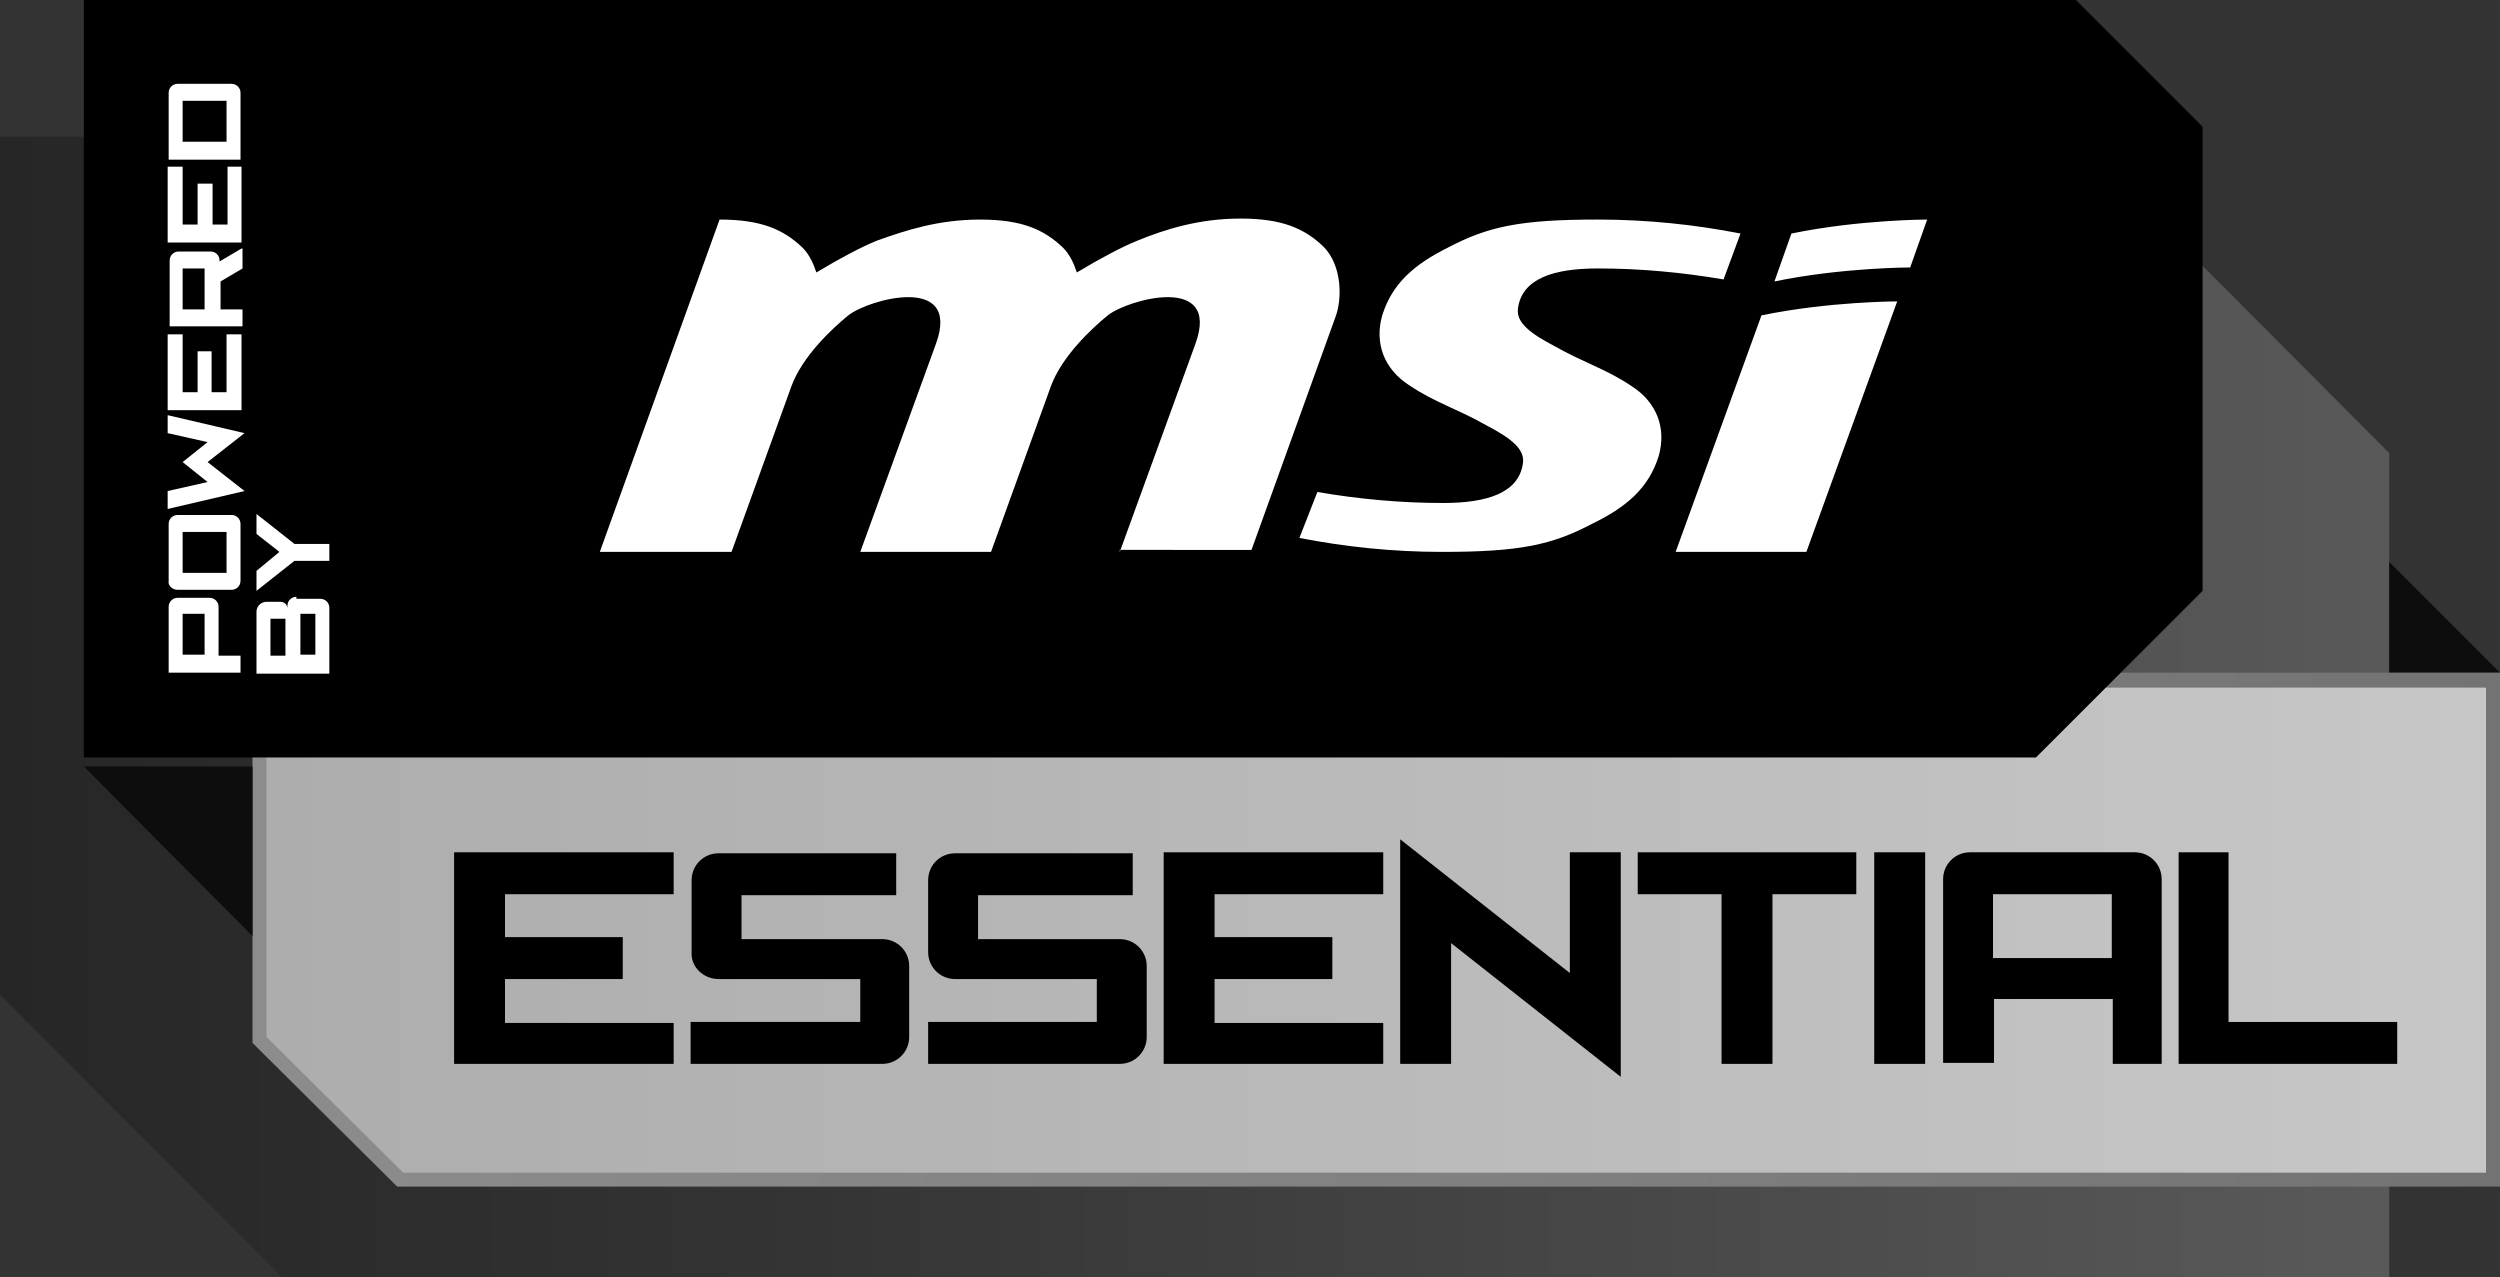 <?xml version="1.0" encoding="utf-8"?>
<!-- Generator: Adobe Illustrator 25.3.1, SVG Export Plug-In . SVG Version: 6.00 Build 0)  -->
<svg version="1.1" id="レイヤー_1" xmlns="http://www.w3.org/2000/svg" xmlns:xlink="http://www.w3.org/1999/xlink" x="0px"
	 y="0px" viewBox="0 0 250.5 128" style="enable-background:new 0 0 250.5 128;" xml:space="preserve">
<rect x="0" y="0" width="250.5" height="128" fill="#333333" stroke="none"/>
<style type="text/css">
	.st0{fill-rule:evenodd;clip-rule:evenodd;fill:url(#SVGID_1_);}
	.st1{fill:#0D0D0D;}
	.st2{fill:url(#SVGID_2_);}
	.st3{fill:url(#SVGID_3_);}
	.st4{fill:#FFFFFF;}
	.st5{fill-rule:evenodd;clip-rule:evenodd;fill:#FFFFFF;}
</style>
<g>
	<g>
		<linearGradient id="SVGID_1_" gradientUnits="userSpaceOnUse" x1="0" y1="70.862" x2="239.421" y2="70.862">
			<stop  offset="0" style="stop-color:#262626"/>
			<stop  offset="0.339" style="stop-color:#343434"/>
			<stop  offset="0.974" style="stop-color:#585858"/>
			<stop  offset="1" style="stop-color:#595959"/>
		</linearGradient>
		<polygon class="st0" points="0,13.7 0,99.7 28.3,128 239.4,128 239.4,45.4 207.8,13.7 		"/>
		<polygon class="st1" points="250.5,67.4 239.4,67.4 239.4,56.3 		"/>
		<linearGradient id="SVGID_2_" gradientUnits="userSpaceOnUse" x1="25.297" y1="93.183" x2="250.544" y2="93.183">
			<stop  offset="0" style="stop-color:#8C8C8C"/>
			<stop  offset="0.597" style="stop-color:#7F7F7F"/>
			<stop  offset="1" style="stop-color:#737373"/>
		</linearGradient>
		<polygon class="st2" points="250.5,67.4 25.3,67.4 25.3,104.5 39.8,118.9 250.5,118.9 250.5,67.4 		"/>
		<polygon class="st1" points="25.3,76.8 8.4,76.8 25.3,93.8 		"/>
		<linearGradient id="SVGID_3_" gradientUnits="userSpaceOnUse" x1="26.747" y1="93.183" x2="249.094" y2="93.183">
			<stop  offset="0" style="stop-color:#ADADAD"/>
			<stop  offset="1" style="stop-color:#C7C7C7"/>
		</linearGradient>
		<polyline class="st3" points="249.1,68.9 249.1,117.5 40.4,117.5 26.7,103.9 26.7,68.9 249.1,68.9 		"/>
		<polygon points="8.4,0 8.4,75.9 204,75.9 220.7,59.2 220.7,12.7 208,0 		"/>
		<path class="st4" d="M16.8,67.4h7.3v-1.7h-2.2v-4.9c0-0.5-0.4-0.9-0.9-0.9h-3.2c-0.5,0-0.9,0.4-0.9,0.9V67.4z M20.5,61.5v4.1h-2.2
			v-4.1H20.5z"/>
		<path class="st4" d="M17.8,59.1h5.4c0.5,0,0.9-0.4,0.9-0.9v-5.7c0-0.5-0.4-0.9-0.9-0.9h-5.4c-0.5,0-0.9,0.4-0.9,0.9v5.7
			C16.8,58.7,17.3,59.1,17.8,59.1z M22.7,53.3v4.1h-4.4v-4.1H22.7z"/>
		<polygon class="st4" points="16.8,41.1 24.2,41.1 24.2,33.5 22.7,33.5 22.7,39.3 21.2,39.3 21.2,35.2 19.8,35.2 19.8,39.3 
			18.3,39.3 18.3,33.5 16.8,33.5 		"/>
		<path class="st4" d="M16.8,16h7.3V9.3c0-0.5-0.4-0.9-0.9-0.9h-5.4c-0.5,0-0.9,0.4-0.9,0.9V16z M22.7,10.1v4.1h-4.4v-4.1H22.7z"/>
		<path class="st4" d="M29.7,59.8c-0.5,0-0.9,0.4-0.9,0.9V61c0-0.4-0.3-0.7-0.7-0.7h-1.4c-0.5,0-1,0.4-1,1v6.2H33v-6.6
			c0-0.5-0.4-0.9-0.9-0.9H29.7z M27.1,65.6V62h1.5v3.7H27.1z M31.6,65.6h-1.5v-4.1h1.5V65.6z"/>
		<polygon class="st4" points="25.7,51.5 25.7,53.5 28,55.3 25.7,57.2 25.7,59.2 29.5,56.2 33,56.2 33,54.5 29.5,54.5 		"/>
		<polygon class="st4" points="16.8,51 16.8,49.2 20.8,48.3 18.3,46.3 20.8,44.3 16.8,43.4 16.8,41.6 24.5,43.4 20.8,46.3 
			24.5,49.2 		"/>
		<polygon class="st4" points="16.8,24.3 24.2,24.3 24.2,16.7 22.8,16.7 22.8,22.5 21.3,22.5 21.3,18.4 19.8,18.4 19.8,22.5 
			18.3,22.5 18.3,16.7 16.8,16.7 		"/>
		<path class="st4" d="M24.2,24.9l-2.2,1.3v-0.1c0-0.5-0.4-0.9-0.9-0.9h-3.2c-0.5,0-0.9,0.4-0.9,0.9v6.6h7.3V31h-2.2v-2.8l2.2-1.3
			V24.9z M18.3,31v-4.1h2.2V31H18.3z"/>
		<g id="XMLID_1_">
			<g id="XMLID_2_">
				<g id="XMLID_3_">
					<path id="msi-corporate_x5F_identity-logo-black-cmyk_1_" class="st5" d="M181,55.3l9.1-25.1c0,0-6.8,0-13.6,1.4l-8.6,23.7H181
						z M179.5,23.4l-1.7,4.8c6.8-1.4,13.6-1.4,13.6-1.4l1.7-4.8C193.1,22,186.3,22,179.5,23.4 M132,49.3c4.1,0.7,8.3,1.1,12.6,1.1h0
						c4.4,0,7.6-1,8-4c0.2-1.4-1.2-2.5-3.7-3.8c-2.8-1.6-5.2-2.3-7.7-4c-2.5-1.6-3.5-4.2-2.7-7c1-3.2,3.2-5.1,6.6-6.8
						c4-2.1,7.2-2.8,15-2.8c4.9,0,9.7,0.5,14.3,1.4l-1.7,4.6c-4.1-0.7-8.3-1.1-12.6-1.1c-4.4,0-7.6,1-8,4c-0.2,1.4,1.2,2.5,3.7,3.8
						c2.8,1.6,5.2,2.3,7.7,4c2.5,1.6,3.5,4.2,2.7,7c-1,3.2-3.2,5.1-6.7,6.8c-4,2.1-7.2,2.8-15,2.8h0c-4.9,0-9.7-0.5-14.3-1.4
						L132,49.3z M112.2,55.3l7.6-20.9c2.5-7-6.8-4.4-8.8-2.8c-1.6,1.3-4.6,4.1-5.7,7.1l-6,16.6h0H86.2l7.6-20.9
						c2.5-7-6.8-4.4-8.8-2.8c-1.6,1.3-4.6,4.1-5.7,7.1l-6,16.6H60.1L72.1,22c4.2,0,6.4,1,8.3,2.8c0.7,0.7,1.1,1.6,1.4,2.5
						c2.5-1.5,4.6-2.6,6.1-3.2C90.7,23.1,94,22,98.2,22c4.2,0,6.4,1,8.3,2.8c0.7,0.7,1.1,1.6,1.4,2.5c2.5-1.5,4.6-2.6,6.1-3.2
						c2.7-1.1,6.1-2.2,10.3-2.2c4.2,0,6.4,1,8.3,2.8c1.9,1.9,1.9,5.3,1.2,7.1l-8.4,23.3H112.2z"/>
				</g>
			</g>
		</g>
		<polygon points="45.5,85.4 45.5,106.6 67.5,106.6 67.5,102.5 50.6,102.5 50.6,98.1 62.4,98.1 62.4,93.9 50.6,93.9 50.6,89.6 
			67.5,89.6 67.5,85.4 		"/>
		<polygon points="116.6,85.4 116.6,106.6 138.6,106.6 138.6,102.5 121.7,102.5 121.7,98.1 133.5,98.1 133.5,93.9 121.7,93.9 
			121.7,89.6 138.6,89.6 138.6,85.4 		"/>
		<polygon points="186,85.4 164.1,85.4 164.1,89.6 172.5,89.6 172.5,106.6 177.6,106.6 177.6,89.6 186,89.6 		"/>
		<rect x="187.8" y="85.4" width="5.1" height="21.2"/>
		<path d="M211.5,106.6h5.1V88.1c0-1.5-1.2-2.7-2.7-2.7h-16.5c-1.5,0-2.7,1.2-2.7,2.7v18.4h5.1v-6.4h11.9V106.6z M199.7,89.6h11.9
			V96h-11.9V89.6z"/>
		<path d="M95.7,98.1h14.2v4.3H93v4.2h19.2c1.5,0,2.7-1.2,2.7-2.7v-7.1c0-1.5-1.2-2.7-2.7-2.7H98v-4.4h15.5v-4.2H95.7
			c-1.5,0-2.7,1.2-2.7,2.7v7.2C93,96.9,94.2,98.1,95.7,98.1z"/>
		<polygon points="218.3,106.6 240.2,106.6 240.2,102.4 223.3,102.4 223.3,85.4 218.3,85.4 		"/>
		<path d="M72,98.1h14.2v4.3H69.2v4.2h19.2c1.5,0,2.7-1.2,2.7-2.7v-7.1c0-1.5-1.2-2.7-2.7-2.7H74.3v-4.4h15.5v-4.2H72
			c-1.5,0-2.7,1.2-2.7,2.7v7.2C69.2,96.9,70.5,98.1,72,98.1z"/>
		<polygon points="162.4,107.9 162.4,85.4 157.3,85.4 157.3,97.5 140.3,84.1 140.3,106.6 145.4,106.6 145.4,94.5 		"/>
	</g>
</g>
</svg>
